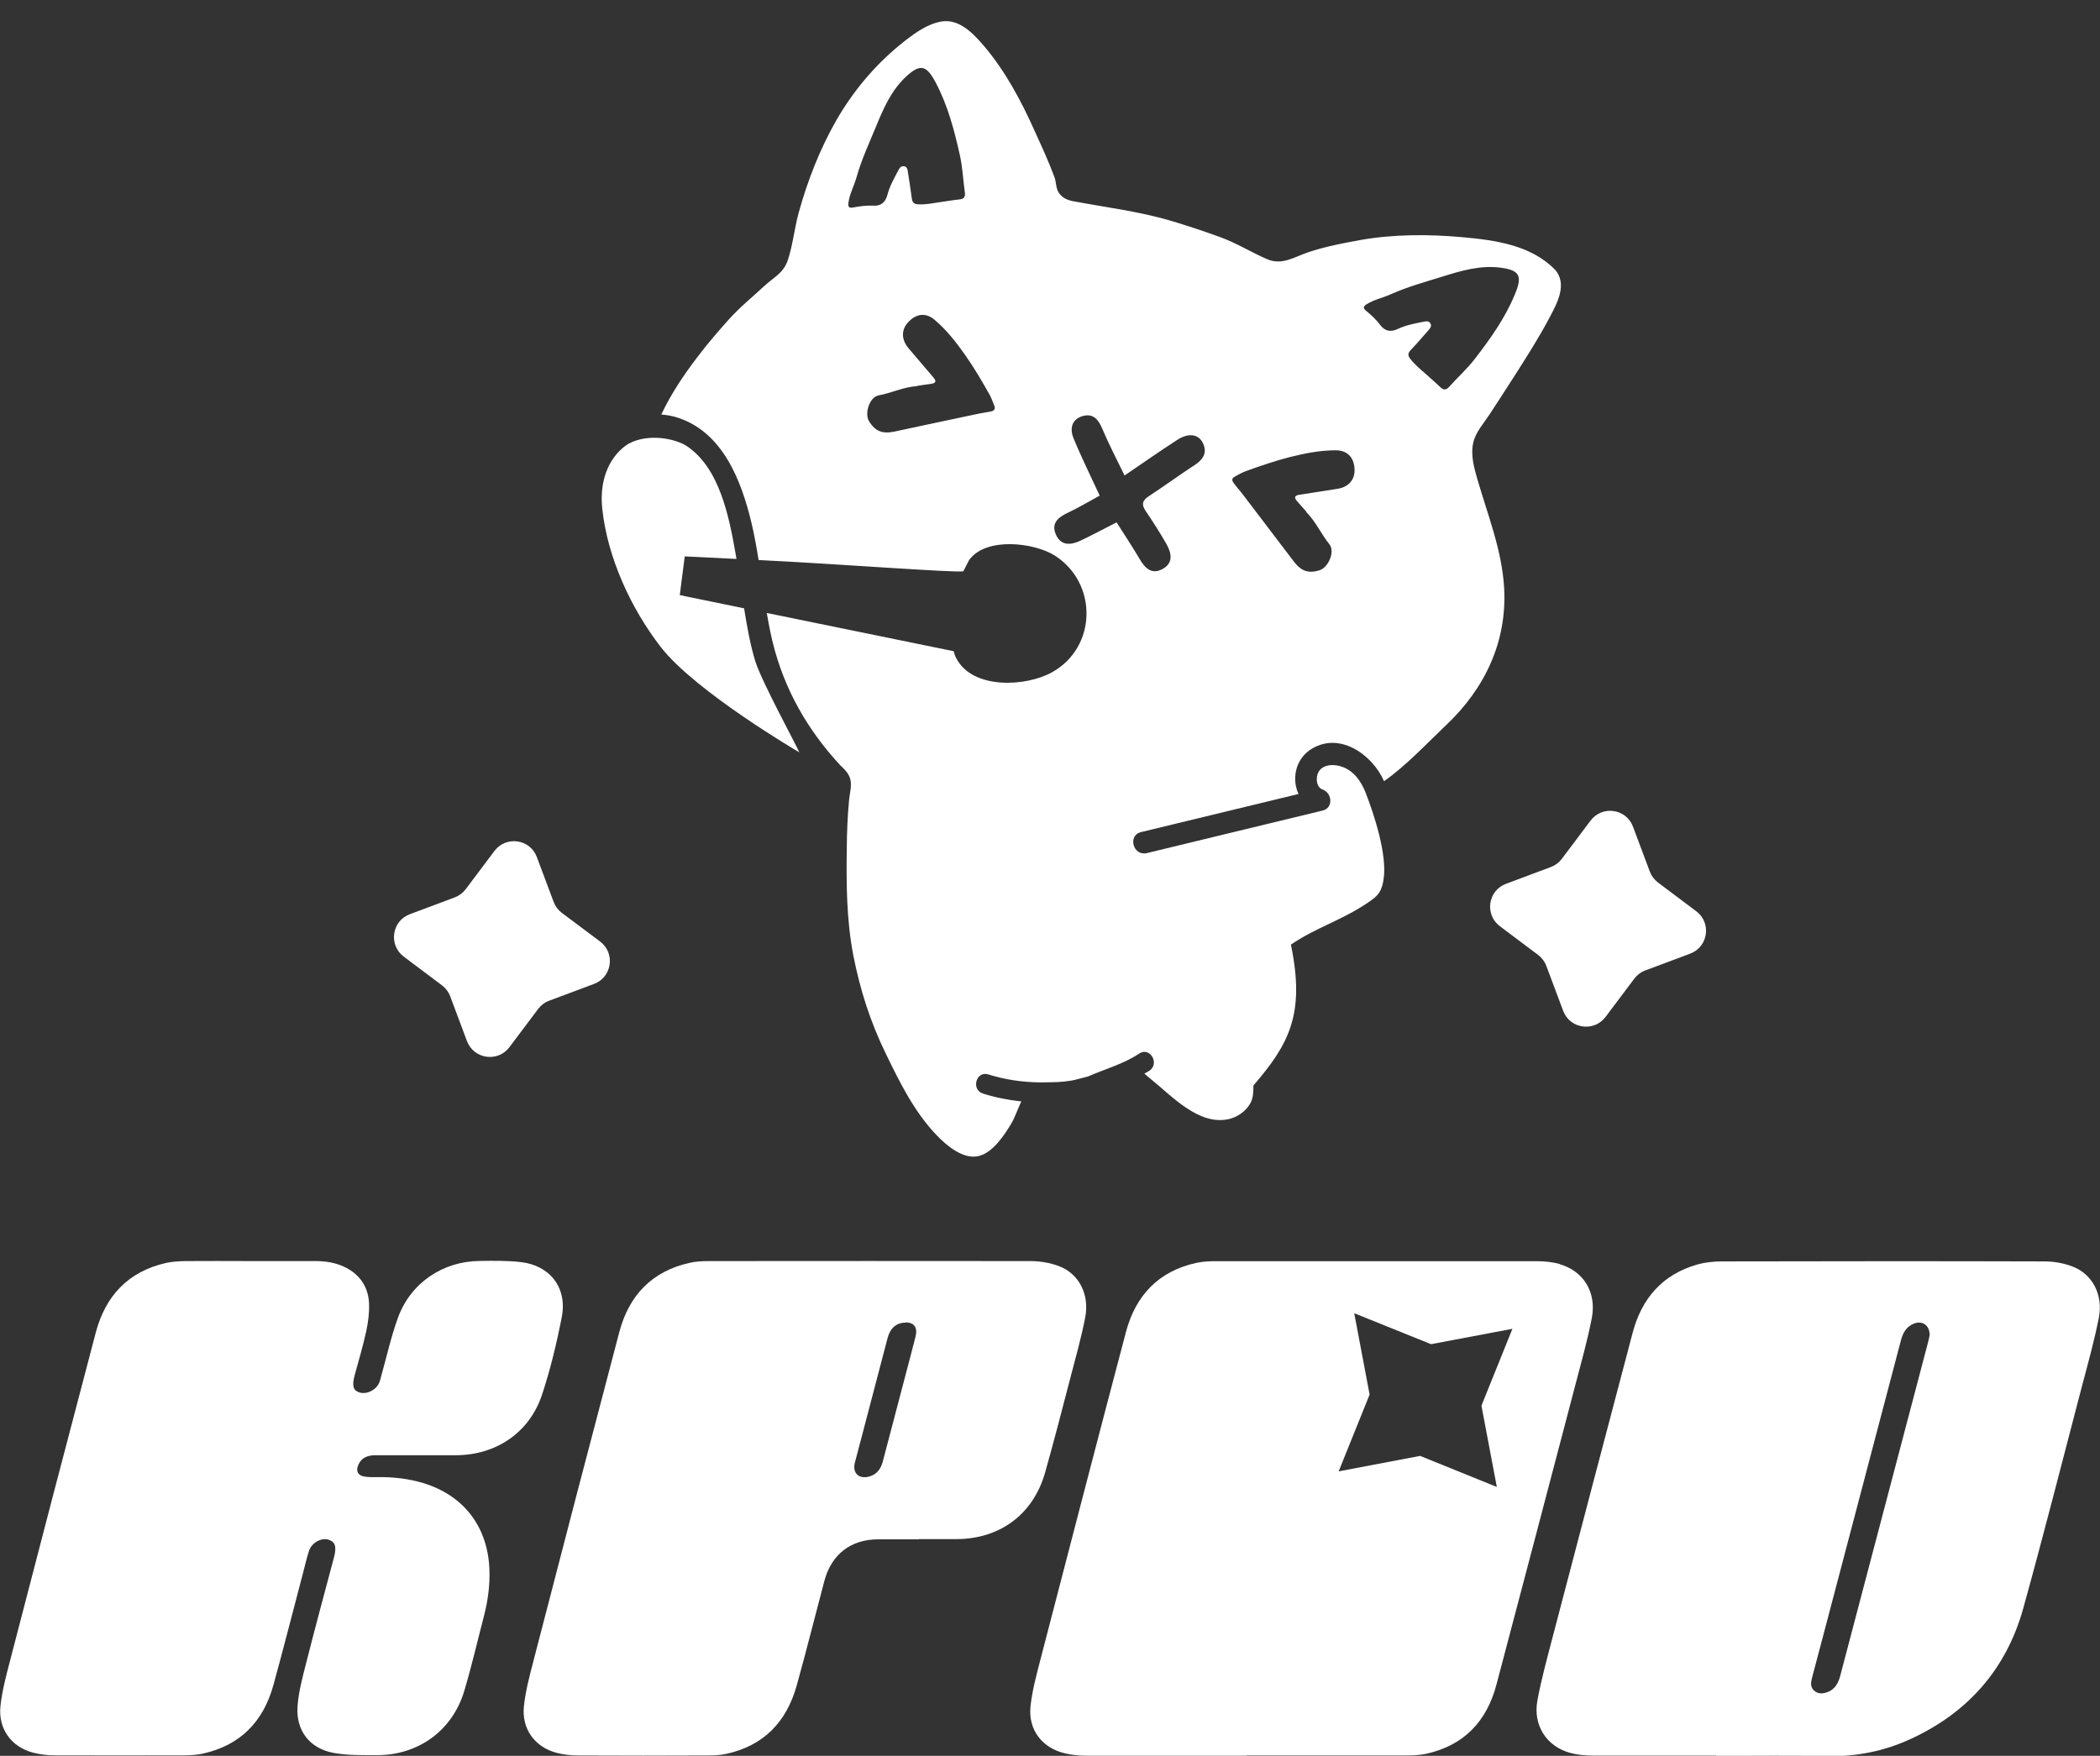 <svg xmlns="http://www.w3.org/2000/svg" xmlns:xlink="http://www.w3.org/1999/xlink" id="Layer_2" data-name="Layer 2" viewBox="0 0 189.99 158.89"><rect x="0" y="0" width="189.99" height="158.89" fill="#333333" stroke="none"/><defs><style> .cls-1 { fill: none; } .cls-2 { fill: #fff; } .cls-3 { clip-path: url(#clippath); } </style><clipPath id="clippath"><rect class="cls-1" width="189.99" height="158.89"></rect></clipPath></defs><g id="Layer_1-2" data-name="Layer 1"><g class="cls-3"><g><path class="cls-2" d="M155.28,158.87c-3.73,0-7.45,0-11.18,0-.69,0-1.41-.07-2.07-.25-2.12-.59-3.35-2.5-2.94-4.73.35-1.91.87-3.78,1.36-5.67,2.41-9.21,4.83-18.42,7.26-27.62.82-3.1,2.69-5.27,5.85-6.17.71-.2,1.48-.28,2.21-.28,9.73-.02,19.48-.03,29.21,0,.85,0,1.74.16,2.52.46,1.81.69,2.8,2.57,2.38,4.67-.4,2.02-.95,4.01-1.48,6-1.77,6.76-3.49,13.55-5.36,20.29-1.54,5.5-5.02,9.44-10.23,11.82-2.38,1.09-4.87,1.58-7.51,1.53-3.34-.07-6.7-.02-10.04-.02h0ZM174.58,120.83c0-.92-.67-1.35-1.43-1.05-.68.27-.99.83-1.17,1.51-2.32,8.8-4.63,17.6-6.95,26.41-.37,1.4-.74,2.79-1.11,4.19-.1.4-.14.8.22,1.11.35.31.77.28,1.18.13.67-.24.98-.78,1.16-1.45,2.63-9.98,5.25-19.95,7.88-29.93.1-.35.17-.71.22-.93h0Z"></path><path class="cls-2" d="M22.57,114.12h5.94c.96,0,1.89.14,2.76.58,1.33.68,2.06,1.81,2.12,3.27.03.83-.08,1.69-.26,2.51-.29,1.35-.69,2.67-1.05,4-.24.92-.13,1.34.41,1.52.64.22,1.49-.17,1.8-.83.1-.22.15-.47.22-.72.49-1.74.88-3.52,1.5-5.22,1.14-3.12,4.03-5.08,7.35-5.12,1.24-.02,2.5-.04,3.74.1,2.65.29,4.23,2.32,3.73,4.95-.46,2.38-1.03,4.75-1.79,7.05-1.15,3.46-4.18,5.48-7.83,5.48h-7.24c-.67,0-1.26.19-1.55.87-.25.57-.05.96.55,1.06.37.06.76.06,1.14.05,1.43-.02,2.82.13,4.19.54,3.68,1.13,5.84,3.97,5.98,7.83.05,1.39-.13,2.76-.47,4.1-.6,2.3-1.13,4.62-1.81,6.89-1.07,3.58-4.16,5.81-7.89,5.8-1.31,0-2.64.03-3.92-.2-2.17-.4-3.43-2.02-3.27-4.22.09-1.28.43-2.55.75-3.8.82-3.24,1.69-6.46,2.55-9.69.25-.96.11-1.39-.5-1.59-.65-.21-1.54.29-1.77,1.03-.2.63-.35,1.28-.52,1.93-.9,3.4-1.76,6.82-2.7,10.22-.91,3.28-2.98,5.43-6.37,6.18-.54.12-1.12.15-1.68.16-3.9,0-7.79.02-11.69,0-.67,0-1.37-.08-2.02-.25-1.96-.53-3.14-2.16-2.93-4.2.15-1.38.51-2.74.86-4.08,2.57-9.91,5.15-19.82,7.76-29.71.88-3.35,2.95-5.56,6.4-6.33.56-.12,1.16-.15,1.74-.16,1.93-.02,3.86,0,5.8,0h-.02Z"></path><path class="cls-2" d="M83.15,139.3h-3.7c-2.48,0-4.23,1.36-4.87,3.77-.84,3.16-1.63,6.34-2.51,9.49-.92,3.26-2.97,5.41-6.34,6.15-.54.12-1.12.15-1.68.15-3.91.02-7.83.02-11.73,0-.66,0-1.34-.08-1.97-.24-1.98-.53-3.17-2.17-2.95-4.23.15-1.37.5-2.7.85-4.04,2.57-9.94,5.16-19.88,7.78-29.81.88-3.33,2.97-5.52,6.4-6.27.54-.12,1.12-.15,1.68-.15,9.7,0,19.41-.02,29.11,0,.86,0,1.77.15,2.57.45,1.81.67,2.8,2.56,2.39,4.65-.35,1.82-.86,3.62-1.33,5.42-.75,2.88-1.49,5.76-2.3,8.62-1.07,3.78-4.09,6.01-8.02,6.02h-3.39,0ZM81.93,119.69c-.82,0-1.39.48-1.63,1.4-.57,2.18-1.14,4.37-1.72,6.56-.41,1.57-.83,3.15-1.24,4.72-.24.93.36,1.5,1.29,1.25.7-.19,1.06-.69,1.24-1.37.6-2.28,1.2-4.57,1.8-6.85.39-1.48.78-2.95,1.16-4.44.21-.81-.12-1.29-.89-1.29h0Z"></path><path class="cls-2" d="M141.13,114.39c-.66-.18-1.37-.26-2.07-.26-9.69,0-19.37,0-29.07,0-.58,0-1.17.03-1.74.15-3.44.75-5.51,2.95-6.39,6.28-2.62,9.92-5.19,19.84-7.77,29.77-.35,1.35-.71,2.7-.86,4.09-.22,2.13,1.07,3.79,3.17,4.26.6.14,1.24.2,1.87.2h14.49v-.02c4.81,0,9.62,0,14.43,0,.61,0,1.23-.03,1.83-.15,3.43-.76,5.49-2.93,6.37-6.28,2.43-9.19,4.85-18.39,7.26-27.58.49-1.87,1.01-3.72,1.37-5.61.43-2.31-.77-4.23-2.92-4.84ZM135.42,134.56l-6.94-2.81-7.37,1.4,2.8-6.95-1.39-7.36,6.95,2.8,7.36-1.39-2.74,6.8c-.02.06-.03.12-.06.17l1.39,7.34Z"></path><path class="cls-2" d="M140.68,24.39s-.01-.01-.02-.01c-2.19-2.22-5.41-2.65-8.4-2.92-3.03-.27-6.19-.27-9.18.26-1.6.29-3.19.59-4.73,1.11-1.27.43-2.37,1.21-3.72.62-1.44-.62-2.76-1.46-4.26-2-1.4-.51-2.81-.98-4.24-1.41-2.96-.9-6-1.26-9.03-1.83-.54-.1-1.02-.31-1.33-.8-.26-.43-.2-.94-.38-1.4-.51-1.38-1.16-2.79-1.77-4.13-1.23-2.75-2.67-5.46-4.64-7.77-.95-1.1-2.22-2.44-3.83-2.16-1.39.24-2.7,1.27-3.77,2.14-2.32,1.91-4.21,4.19-5.72,6.8-1.49,2.61-2.6,5.46-3.4,8.35-.39,1.42-.53,2.96-1,4.34-.39,1.14-1.28,1.53-2.1,2.29-1.1,1.02-2.26,1.96-3.26,3.08-.95,1.07-1.89,2.15-2.75,3.29-1.25,1.63-2.44,3.39-3.32,5.27.45.04.91.11,1.37.25,4.16,1.27,5.87,5.71,6.79,9.57.26,1.1.46,2.22.64,3.35,7.03.34,17.7,1.16,18.52,1.02l.53-1.02c1.53-2.13,5.92-1.57,7.76-.4,3.89,2.5,3.81,8.28-.25,10.55h0c-2.35,1.32-7.2,1.59-8.68-1.27-.11-.21-.18-.42-.23-.63l-16.91-3.46c.15.89.33,1.79.54,2.67,1.05,4.25,3.15,7.92,6.1,11.1.36.34.73.7.88,1.15.22.61-.01,1.35-.07,1.98-.14,1.46-.2,2.94-.21,4.41-.05,3.19-.02,6.49.58,9.62.62,3.17,1.54,6.06,2.96,8.97,1.26,2.6,2.58,5.27,4.6,7.37.87.91,2.38,2.2,3.77,1.88,1.3-.3,2.34-1.89,2.98-2.96.32-.54.57-1.3.9-1.99-1.17-.12-2.34-.35-3.47-.71h0c-1.1-.34-.62-2.09.49-1.73,1.52.48,3.09.7,4.66.72,1.51-.02,1.9-.01,2.89-.17.36-.06.73-.19,1.47-.37,1.58-.69,3.2-1.12,4.63-2.07.97-.65,1.88.92.91,1.56-.15.09-.3.17-.45.26.2.16.41.35.67.56,1.84,1.49,4.25,4.13,6.93,3.56.78-.16,1.54-.69,1.95-1.37.32-.54.3-1.04.32-1.6,0-.02,0-.04-.02-.06,3.26-3.78,4.71-6.49,3.41-12.77,2.32-1.57,4.61-2.2,6.94-3.78.4-.27.82-.56,1.08-.98.22-.36.31-.78.37-1.19.32-2.18-.84-5.8-1.66-7.87-.41-1-1.03-1.86-2.01-2.24-.7-.28-1.8-.32-2.23.45-.26.48-.21,1.37.38,1.58.86.3,1,1.66,0,1.9-5.3,1.29-10.6,2.57-15.9,3.85-1.24.3-1.77-1.6-.53-1.9,4.74-1.15,9.5-2.3,14.25-3.45-.61-1.3-.31-3.03.99-3.95,2.59-1.81,5.66.33,6.74,2.78t.01.01c2.03-1.43,3.83-3.38,5.61-5.07,3.51-3.31,5.53-7.57,5.25-12.43-.2-3.41-1.47-6.55-2.41-9.79-.31-1.07-.65-2.28-.37-3.39.22-.92.94-1.71,1.45-2.49.75-1.14,1.49-2.29,2.23-3.44,1.13-1.78,2.27-3.55,3.25-5.42.68-1.28,1.58-2.97.45-4.27ZM76.76,18.34c.11-.8.5-1.5.72-2.26.44-1.58,1.13-3.07,1.75-4.57.68-1.66,1.4-3.35,2.79-4.62,1.29-1.17,1.83-.95,2.66.63,1.07,2.04,1.66,4.27,2.16,6.52.25,1.12.29,2.24.45,3.36.06.43-.08.61-.51.65-.53.05-1.05.15-1.84.26h-.01c-.44.06-1.14.22-1.85.18-.4-.01-.54-.18-.59-.55-.1-.79-.23-1.58-.35-2.37-.03-.22-.07-.47-.33-.52-.31-.06-.44.18-.55.39-.37.71-.77,1.4-.97,2.18-.18.67-.57,1.04-1.28.99-.61-.03-1.2.05-1.79.16-.37.08-.52,0-.46-.43ZM89.67,37.23c-.48.1-.96.16-1.44.27-2.44.51-4.89,1.04-7.33,1.56-1.08.22-1.71-.04-2.26-.91-.46-.71.02-2.22.85-2.37,1.18-.22,2.28-.77,3.49-.84l-.02-.02c.44-.06.88-.12,1.31-.19.44-.07.44-.27.17-.58-.75-.87-1.48-1.75-2.23-2.62-.65-.76-.7-1.64-.08-2.33.7-.8,1.6-.96,2.41-.27,1.1.92,1.98,2.06,2.81,3.24.8,1.14,1.5,2.34,2.18,3.55.18.32.3.69.44,1.03.11.29-.07.43-.3.48ZM108.04,42.11c-1.38.91-2.72,1.88-4.1,2.79-.59.39-.69.75-.29,1.34.66.97,1.3,1.98,1.88,2.99.46.82.65,1.71-.35,2.26-.98.54-1.59-.07-2.08-.91-.65-1.11-1.37-2.19-2.08-3.31h0c-1.21.61-2.24,1.18-3.3,1.67-.87.41-1.77.45-2.2-.59-.44-1.03.25-1.56,1.13-1.97.97-.46,1.9-1.02,2.84-1.53-.86-1.87-1.69-3.53-2.38-5.23-.34-.84-.15-1.7.88-1.98.93-.24,1.39.33,1.74,1.17.59,1.4,1.3,2.75,2.01,4.22,1.66-1.13,3.2-2.21,4.78-3.23.98-.64,1.88-.52,2.28.24.48.94.04,1.55-.75,2.07ZM120.97,44.24c-1.14.17-2.26.37-3.4.53-.4.06-.53.21-.25.55.29.34.58.67.88,1l-.02.02c.86.85,1.34,1.98,2.09,2.91.54.66-.09,2.11-.9,2.36-.99.3-1.65.08-2.31-.79-1.51-1.99-3.03-3.99-4.54-5.97-.29-.39-.62-.75-.91-1.14-.15-.2-.2-.42.07-.56.34-.18.66-.38,1.02-.51,1.3-.47,2.61-.92,3.96-1.27,1.4-.35,2.81-.63,4.24-.62,1.06.02,1.64.73,1.65,1.78.01.93-.59,1.57-1.58,1.71ZM137.04,26.67c-.88,2.13-2.22,4.01-3.63,5.83-.7.91-1.54,1.65-2.29,2.49-.29.33-.53.33-.83.03-.38-.37-.79-.72-1.38-1.25-.34-.3-.89-.74-1.32-1.3-.25-.31-.21-.53.05-.8.55-.58,1.07-1.19,1.6-1.79.14-.17.31-.36.18-.6-.15-.27-.42-.21-.66-.16-.78.16-1.57.3-2.3.65-.62.29-1.15.22-1.58-.35-.36-.48-.79-.89-1.26-1.27-.29-.24-.34-.4.04-.63.68-.42,1.46-.57,2.19-.9,1.49-.67,3.08-1.1,4.64-1.59,1.71-.53,3.46-1.06,5.33-.8,1.73.24,1.91.8,1.22,2.44Z"></path><path class="cls-2" d="M141.42,91.47l-1.52-4.06c-.15-.4-.41-.74-.74-.99l-3.46-2.6c-1.4-1.05-1.09-3.23.55-3.84l4.06-1.52c.4-.15.74-.41.99-.74l2.6-3.46c1.05-1.4,3.23-1.09,3.84.55l1.52,4.06c.15.4.41.74.74.99l3.46,2.6c1.4,1.05,1.09,3.23-.55,3.84l-4.06,1.52c-.4.15-.74.41-.99.74l-2.6,3.46c-1.05,1.4-3.23,1.09-3.84-.55Z"></path><path class="cls-2" d="M42.25,94.22l-1.52-4.06c-.15-.4-.41-.74-.74-.99l-3.46-2.6c-1.4-1.05-1.09-3.23.55-3.84l4.06-1.52c.4-.15.74-.41.99-.74l2.6-3.46c1.05-1.4,3.23-1.09,3.84.55l1.52,4.06c.15.4.41.74.74.99l3.46,2.59c1.4,1.05,1.09,3.23-.55,3.84l-4.06,1.52c-.4.15-.74.41-.99.74l-2.6,3.46c-1.05,1.4-3.23,1.09-3.84-.55h0Z"></path><g><path class="cls-2" d="M72.31,68.08c-.42-.42-.96-1.06-1.57-1.84.53.61,1.05,1.23,1.57,1.84Z"></path><path class="cls-2" d="M72.31,68.08s-9.4-5.49-12.53-9.53c-2.68-3.46-4.82-8.07-5.29-12.5-.22-2.02.25-4.12,1.83-5.5.16-.14.33-.26.5-.37,1.87-1.04,4.37-.44,5.3.18,2.98,1.97,3.84,6.4,4.42,9.69.03.18.06.35.09.53-2.76-.13-4.68-.23-4.68-.23l-.45,3.5.56.12,5.26,1.08c.26,1.6.53,3.19,1,4.75.58,1.89,3.83,7.81,3.99,8.28Z"></path></g></g></g></g></svg>